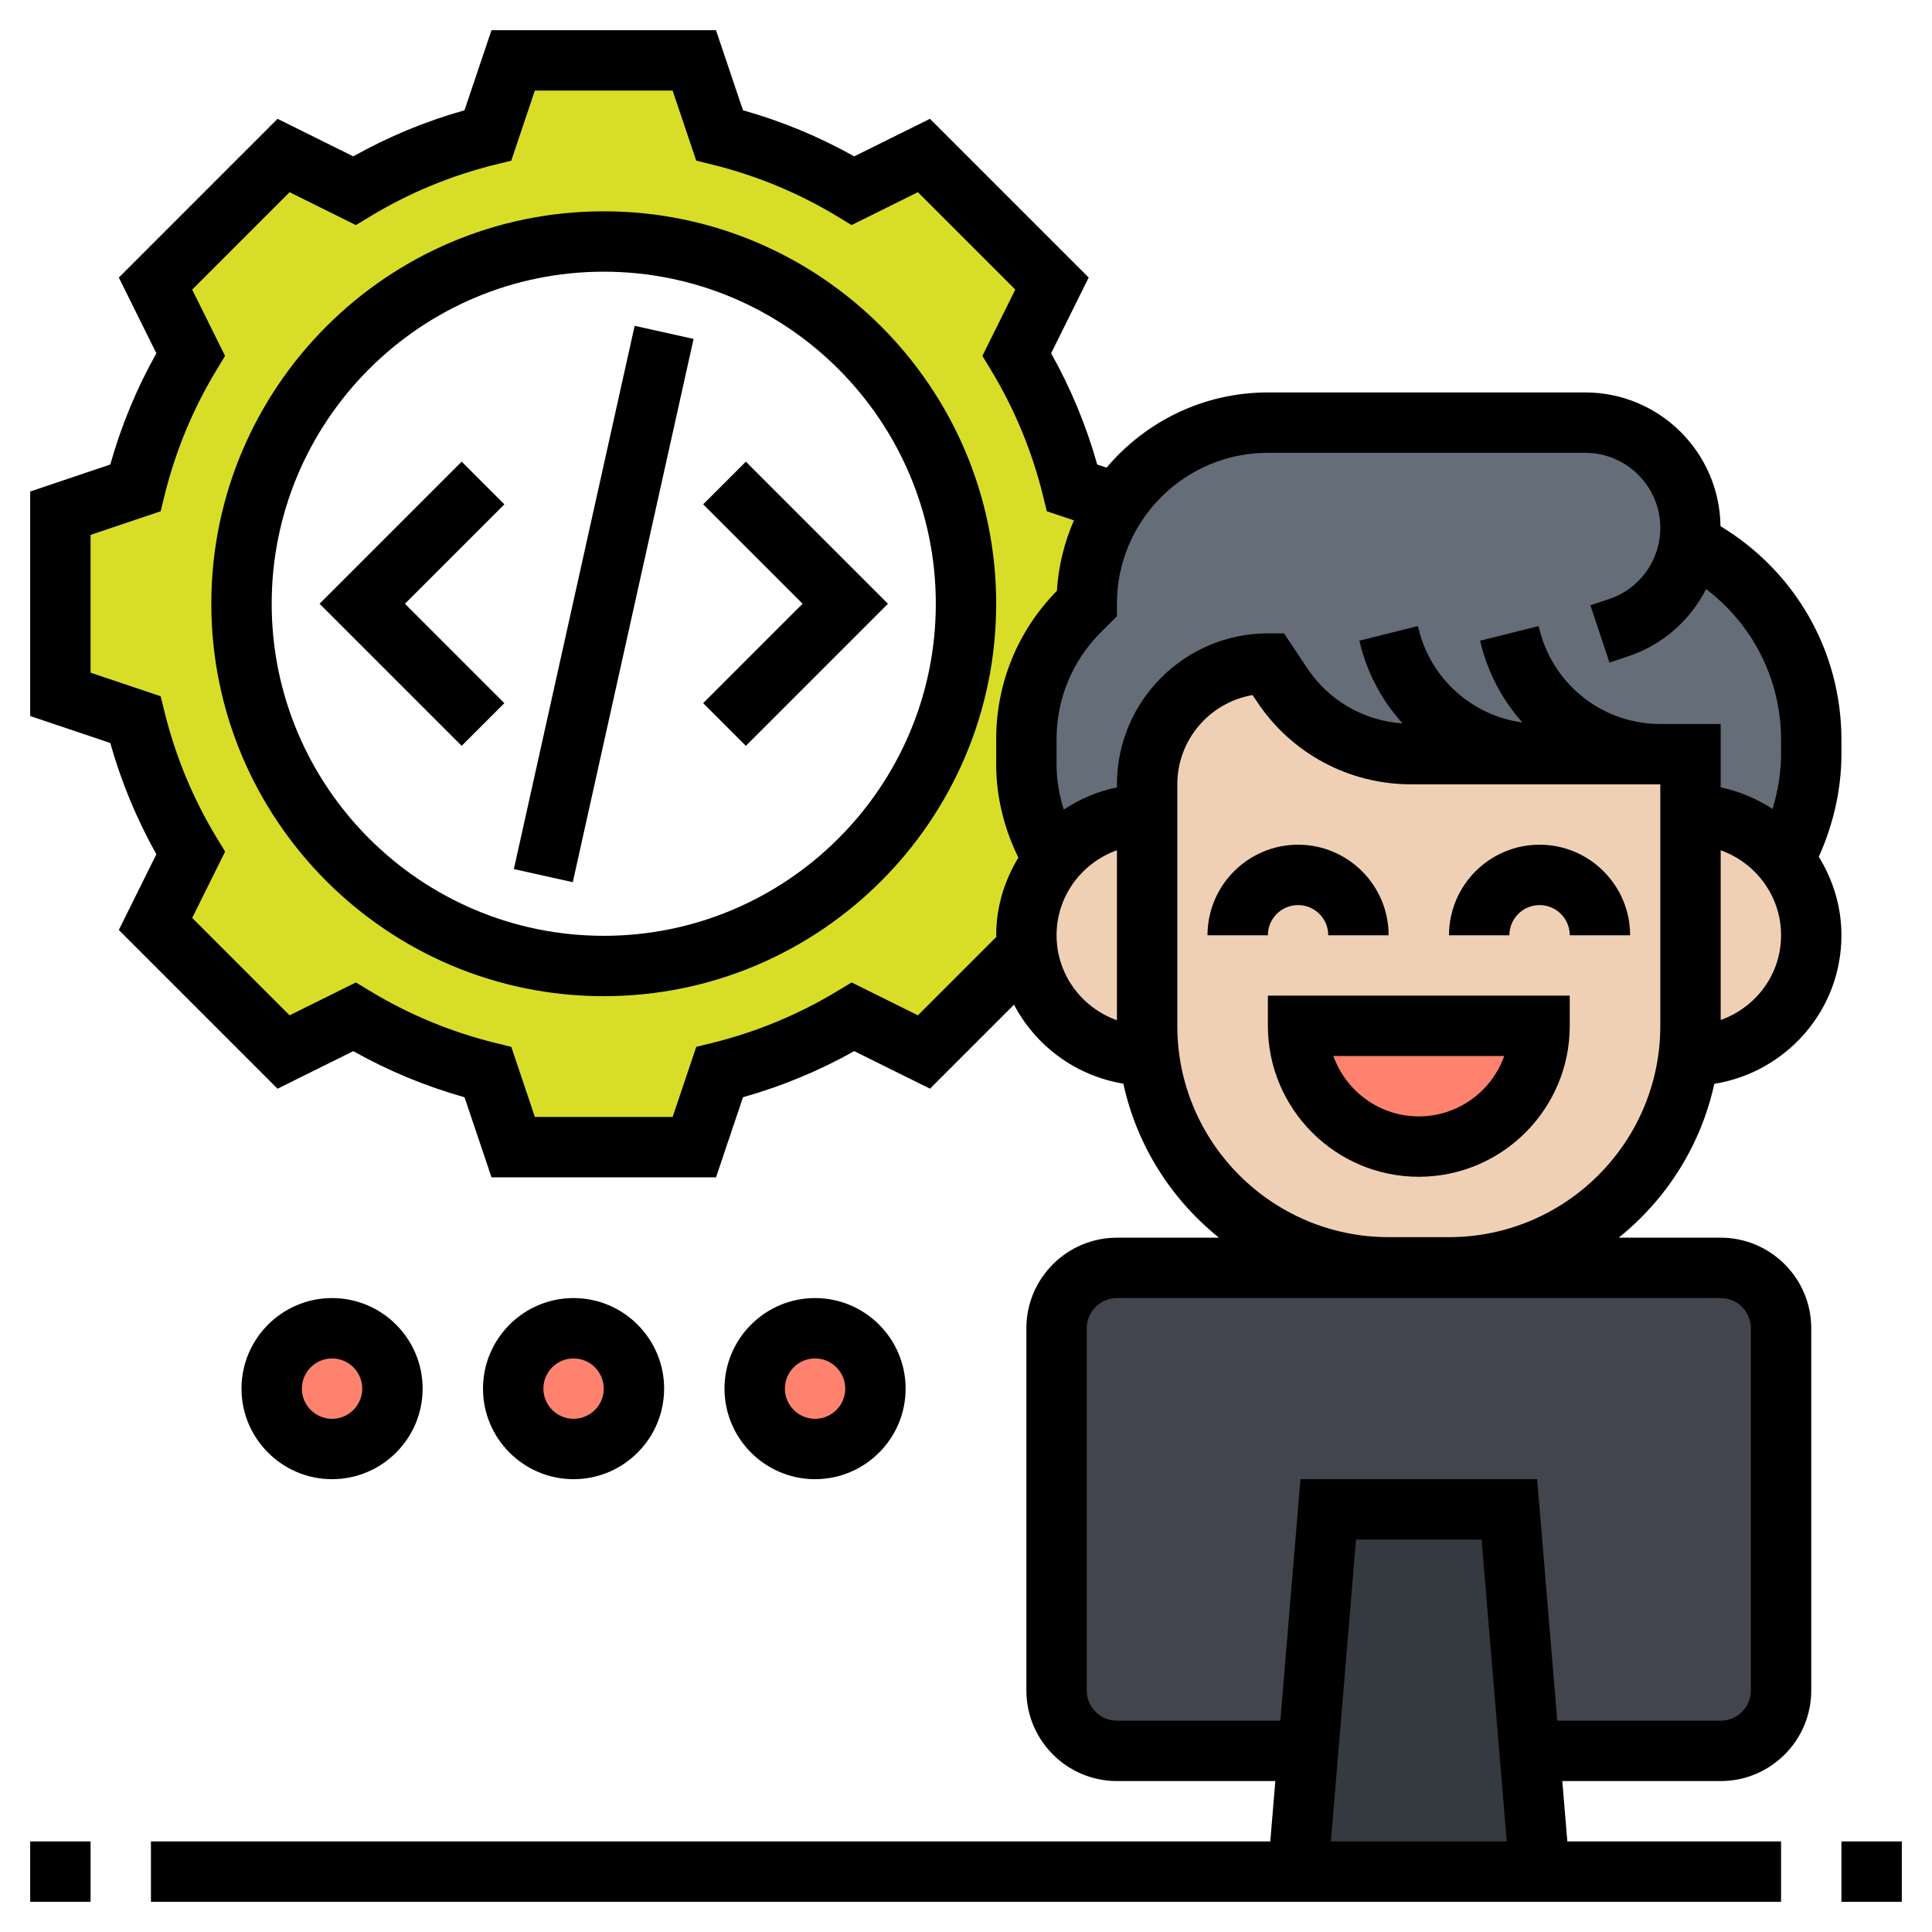 <svg id="Layer_5" enable-background="new 0 0 64 64" height="300" viewBox="0 0 64 64" width="300" xmlns="http://www.w3.org/2000/svg" version="1.1" xmlns:xlink="http://www.w3.org/1999/xlink" xmlns:svgjs="http://svgjs.dev/svgjs"><g transform="matrix(1,0,0,1,0,0)"><g><g><g><path d="m59 44v12c0 1.1-.9 2-2 2h-6.33l-.67-8h-6l-.67 8h-6.33c-1.1 0-2-.9-2-2v-12c0-1.1.9-2 2-2h20c1.1 0 2 .9 2 2z" fill="#42454d" fill-opacity="1" data-original-color="#ccd1d9ff" stroke="none" stroke-opacity="1"/></g><g><path d="m50.67 58 .33 4h-8l.33-4 .67-8h6z" fill="#343a40" fill-opacity="1" data-original-color="#aab2bdff" stroke="none" stroke-opacity="1"/></g><g><path d="m35.76 20.24c-1.13 1.13-1.76 2.65-1.76 4.25v.83c0 1.09.3 2.15.86 3.09l.05.03c-.57.69-.91 1.58-.91 2.54 0 .15.01.3.03.45h-.01l-3.41 3.42-2.35-1.17c-1.36.83-2.84 1.45-4.42 1.84l-.84 2.48h-6l-.84-2.48c-1.58-.39-3.06-1.01-4.42-1.84l-2.35 1.17-4.24-4.24 1.17-2.35c-.83-1.36-1.45-2.84-1.84-4.42l-2.48-.84v-6l2.48-.84c.39-1.58 1.01-3.06 1.84-4.42l-1.17-2.35 4.24-4.24 2.35 1.17c1.36-.83 2.84-1.45 4.42-1.84l.84-2.48h6l.84 2.48c1.58.39 3.06 1.01 4.42 1.84l2.35-1.17 4.24 4.24-1.17 2.35c.83 1.36 1.45 2.84 1.84 4.42l1.49.51c-.64.95-1.01 2.1-1.01 3.33zm-15.76 11.76c6.63 0 12-5.37 12-12s-5.37-12-12-12-12 5.37-12 12 5.37 12 12 12z" fill="#d8de27" fill-opacity="1" data-original-color="#fcd770ff" stroke="none" stroke-opacity="1"/></g><g><path d="m55 24.98h-4-3-1.26c-1.71 0-3.31-.85-4.26-2.28l-.48-.72c-2.21 0-4 1.79-4 4v1c-1.24 0-2.35.57-3.09 1.46l-.05-.03c-.56-.94-.86-2-.86-3.09v-.83c0-1.6.63-3.12 1.76-4.25l.24-.24c0-1.23.37-2.38 1.01-3.33 1.07-1.61 2.91-2.67 4.99-2.67h10.51c.97 0 1.84.39 2.47 1.02s1.02 1.5 1.02 2.47c0 .17-.01.33-.03.49 2.47 1.25 4.03 3.77 4.03 6.53v.46c0 1.22-.31 2.43-.89 3.5-.73-.91-1.85-1.49-3.11-1.49v-2z" fill="#656d78" fill-opacity="1" data-original-color="#656d78ff" stroke="none" stroke-opacity="1"/></g><g><path d="m58.83 33.81c-.73.72-1.73 1.17-2.83 1.17h-.06c.04-.33.06-.66.06-1v-7c1.26 0 2.38.58 3.11 1.49.55.69.89 1.56.89 2.51 0 1.1-.45 2.1-1.17 2.83z" fill="#f0d0b4" fill-opacity="1" data-original-color="#f0d0b4ff" stroke="none" stroke-opacity="1"/></g><g><path d="m38 33.98v-7-1c0-2.21 1.79-4 4-4l.48.72c.95 1.43 2.55 2.28 4.26 2.28h1.26 3 4 1v2 7c0 .34-.02.67-.06 1-.49 3.95-3.86 7-7.94 7h-2c-4.08 0-7.45-3.05-7.94-7-.04-.33-.06-.66-.06-1z" fill="#f0d0b4" fill-opacity="1" data-original-color="#f0d0b4ff" stroke="none" stroke-opacity="1"/></g><g><path d="m38 26.98v7c0 .34.02.67.06 1h-.06c-1.1 0-2.1-.45-2.83-1.17-.62-.63-1.04-1.46-1.14-2.38-.02-.15-.03-.3-.03-.45 0-.96.34-1.85.91-2.54.74-.89 1.85-1.46 3.09-1.46z" fill="#f0d0b4" fill-opacity="1" data-original-color="#f0d0b4ff" stroke="none" stroke-opacity="1"/></g><g><circle cx="19" cy="46" fill="#ff826e" r="2" fill-opacity="1" data-original-color="#ff826eff" stroke="none" stroke-opacity="1"/></g><g><circle cx="27" cy="46" fill="#ff826e" r="2" fill-opacity="1" data-original-color="#ff826eff" stroke="none" stroke-opacity="1"/></g><g><circle cx="11" cy="46" fill="#ff826e" r="2" fill-opacity="1" data-original-color="#ff826eff" stroke="none" stroke-opacity="1"/></g><g><path d="m43 33.98h8c0 2.21-1.79 4-4 4-1.1 0-2.1-.45-2.83-1.17-.72-.73-1.17-1.73-1.17-2.83z" fill="#ff826e" fill-opacity="1" data-original-color="#ff826eff" stroke="none" stroke-opacity="1"/></g></g><g><path d="m57 41h-3.379c1.579-1.267 2.721-3.052 3.168-5.097 2.381-.382 4.211-2.434 4.211-4.921 0-.956-.283-1.841-.75-2.601.483-1.07.75-2.234.75-3.41v-.46c0-2.936-1.526-5.581-4.006-7.08-.03-2.448-2.026-4.431-4.481-4.431h-10.513c-2.143 0-4.059.971-5.344 2.492l-.309-.104c-.362-1.285-.874-2.521-1.527-3.685l1.244-2.509-5.258-5.258-2.509 1.244c-1.164-.653-2.399-1.165-3.685-1.527l-.894-2.653h-7.437l-.894 2.653c-1.285.362-2.521.874-3.685 1.527l-2.508-1.244-5.258 5.258 1.244 2.509c-.653 1.164-1.165 2.399-1.527 3.685l-2.653.894v7.437l2.653.894c.362 1.285.874 2.521 1.527 3.685l-1.244 2.509 5.258 5.258 2.509-1.244c1.164.653 2.399 1.165 3.685 1.527l.894 2.652h7.437l.894-2.653c1.285-.362 2.521-.874 3.685-1.527l2.509 1.244 2.783-2.783c.715 1.359 2.029 2.351 3.622 2.617.446 2.047 1.589 3.834 3.169 5.102h-3.381c-1.654 0-3 1.346-3 3v12c0 1.654 1.346 3 3 3h5.247l-.167 2h-37.08v2h54v-2h-7.08l-.167-2h5.247c1.654 0 3-1.346 3-3v-12c0-1.654-1.346-3-3-3zm0-7.211v-5.622c1.161.414 2 1.514 2 2.816 0 1.29-.824 2.384-2 2.806zm-26.593-.155-2.196-1.09-.47.285c-1.288.779-2.682 1.357-4.144 1.718l-.533.131-.782 2.322h-4.563l-.782-2.322-.533-.131c-1.462-.36-2.856-.938-4.144-1.718l-.47-.285-2.196 1.09-3.227-3.227 1.09-2.196-.285-.47c-.779-1.288-1.357-2.682-1.718-4.144l-.131-.533-2.323-.782v-4.563l2.322-.782.131-.533c.361-1.462.938-2.856 1.718-4.144l.285-.47-1.09-2.196 3.227-3.227 2.196 1.09.47-.285c1.288-.779 2.682-1.357 4.144-1.718l.533-.131.782-2.323h4.563l.782 2.322.533.131c1.462.36 2.856.938 4.144 1.718l.47.285 2.196-1.09 3.227 3.227-1.09 2.196.285.47c.779 1.288 1.357 2.682 1.718 4.144l.131.533.897.302c-.313.725-.513 1.509-.563 2.335-1.297 1.318-2.011 3.06-2.011 4.912v.835c0 1.076.262 2.128.735 3.089-.457.755-.735 1.629-.735 2.573 0 .018.005.035.005.054zm4.593-2.652c0-1.302.839-2.402 2-2.816v5.631c-1.161-.413-2-1.513-2-2.815zm2-5v.101c-.64.13-1.234.386-1.761.736-.152-.483-.239-.987-.239-1.499v-.835c0-1.335.52-2.591 1.464-3.536l.536-.535v-.414c0-2.757 2.243-5 5-5h10.513c1.371 0 2.487 1.116 2.487 2.487 0 1.072-.684 2.021-1.7 2.359l-.616.205.632 1.897.616-.205c1.15-.383 2.063-1.199 2.584-2.23 1.55 1.178 2.484 2.999 2.484 4.999v.46c0 .62-.103 1.233-.282 1.825-.516-.336-1.094-.586-1.718-.713v-2.101h-2c-1.896 0-3.54-1.284-4-3.124l-.03-.119-1.94.485.03.119c.248.989.729 1.869 1.372 2.59-1.648-.228-3.019-1.424-3.432-3.076l-.03-.119-1.94.485.03.119c.251 1.004.743 1.893 1.401 2.621-1.272-.087-2.435-.748-3.15-1.819l-.776-1.164h-.535c-2.757.001-5 2.245-5 5.001zm2 8v-8c0-1.481 1.08-2.716 2.494-2.957l.153.23c1.138 1.708 3.043 2.727 5.095 2.727h8.258v8c0 3.86-3.14 7-7 7h-2c-3.86 0-7-3.14-7-7zm5.087 27.018.833-10h4.16l.833 10zm13.913-5c0 .551-.449 1-1 1h-5.413l-.667-8h-7.84l-.667 8h-5.413c-.551 0-1-.449-1-1v-12c0-.551.449-1 1-1h20c.551 0 1 .449 1 1z" fill="#000000" fill-opacity="1" data-original-color="#000000ff" stroke="none" stroke-opacity="1"/><path d="m43 29.982c.551 0 1 .449 1 1h2c0-1.654-1.346-3-3-3s-3 1.346-3 3h2c0-.551.449-1 1-1z" fill="#000000" fill-opacity="1" data-original-color="#000000ff" stroke="none" stroke-opacity="1"/><path d="m51 29.982c.551 0 1 .449 1 1h2c0-1.654-1.346-3-3-3s-3 1.346-3 3h2c0-.551.449-1 1-1z" fill="#000000" fill-opacity="1" data-original-color="#000000ff" stroke="none" stroke-opacity="1"/><path d="m42 33.982c0 2.757 2.243 5 5 5s5-2.243 5-5v-1h-10zm7.829 1c-.413 1.164-1.525 2-2.829 2s-2.416-.836-2.829-2z" fill="#000000" fill-opacity="1" data-original-color="#000000ff" stroke="none" stroke-opacity="1"/><path d="m1 61h2v2h-2z" fill="#000000" fill-opacity="1" data-original-color="#000000ff" stroke="none" stroke-opacity="1"/><path d="m61 61h2v2h-2z" fill="#000000" fill-opacity="1" data-original-color="#000000ff" stroke="none" stroke-opacity="1"/><path d="m20 7c-7.168 0-13 5.832-13 13s5.832 13 13 13 13-5.832 13-13-5.832-13-13-13zm0 24c-6.065 0-11-4.935-11-11s4.935-11 11-11 11 4.935 11 11-4.935 11-11 11z" fill="#000000" fill-opacity="1" data-original-color="#000000ff" stroke="none" stroke-opacity="1"/><path d="m14 46c0-1.654-1.346-3-3-3s-3 1.346-3 3 1.346 3 3 3 3-1.346 3-3zm-4 0c0-.551.449-1 1-1s1 .449 1 1-.449 1-1 1-1-.449-1-1z" fill="#000000" fill-opacity="1" data-original-color="#000000ff" stroke="none" stroke-opacity="1"/><path d="m22 46c0-1.654-1.346-3-3-3s-3 1.346-3 3 1.346 3 3 3 3-1.346 3-3zm-4 0c0-.551.449-1 1-1s1 .449 1 1-.449 1-1 1-1-.449-1-1z" fill="#000000" fill-opacity="1" data-original-color="#000000ff" stroke="none" stroke-opacity="1"/><path d="m30 46c0-1.654-1.346-3-3-3s-3 1.346-3 3 1.346 3 3 3 3-1.346 3-3zm-4 0c0-.551.449-1 1-1s1 .449 1 1-.449 1-1 1-1-.449-1-1z" fill="#000000" fill-opacity="1" data-original-color="#000000ff" stroke="none" stroke-opacity="1"/><path d="m10.78 19h18.439v2h-18.439z" transform="matrix(.217 -.976 .976 .217 -3.861 35.188)" fill="#000000" fill-opacity="1" data-original-color="#000000ff" stroke="none" stroke-opacity="1"/><path d="m24.707 15.293-1.414 1.414 3.293 3.293-3.293 3.293 1.414 1.414 4.707-4.707z" fill="#000000" fill-opacity="1" data-original-color="#000000ff" stroke="none" stroke-opacity="1"/><path d="m15.293 15.293-4.707 4.707 4.707 4.707 1.414-1.414-3.293-3.293 3.293-3.293z" fill="#000000" fill-opacity="1" data-original-color="#000000ff" stroke="none" stroke-opacity="1"/></g></g></g></svg>
